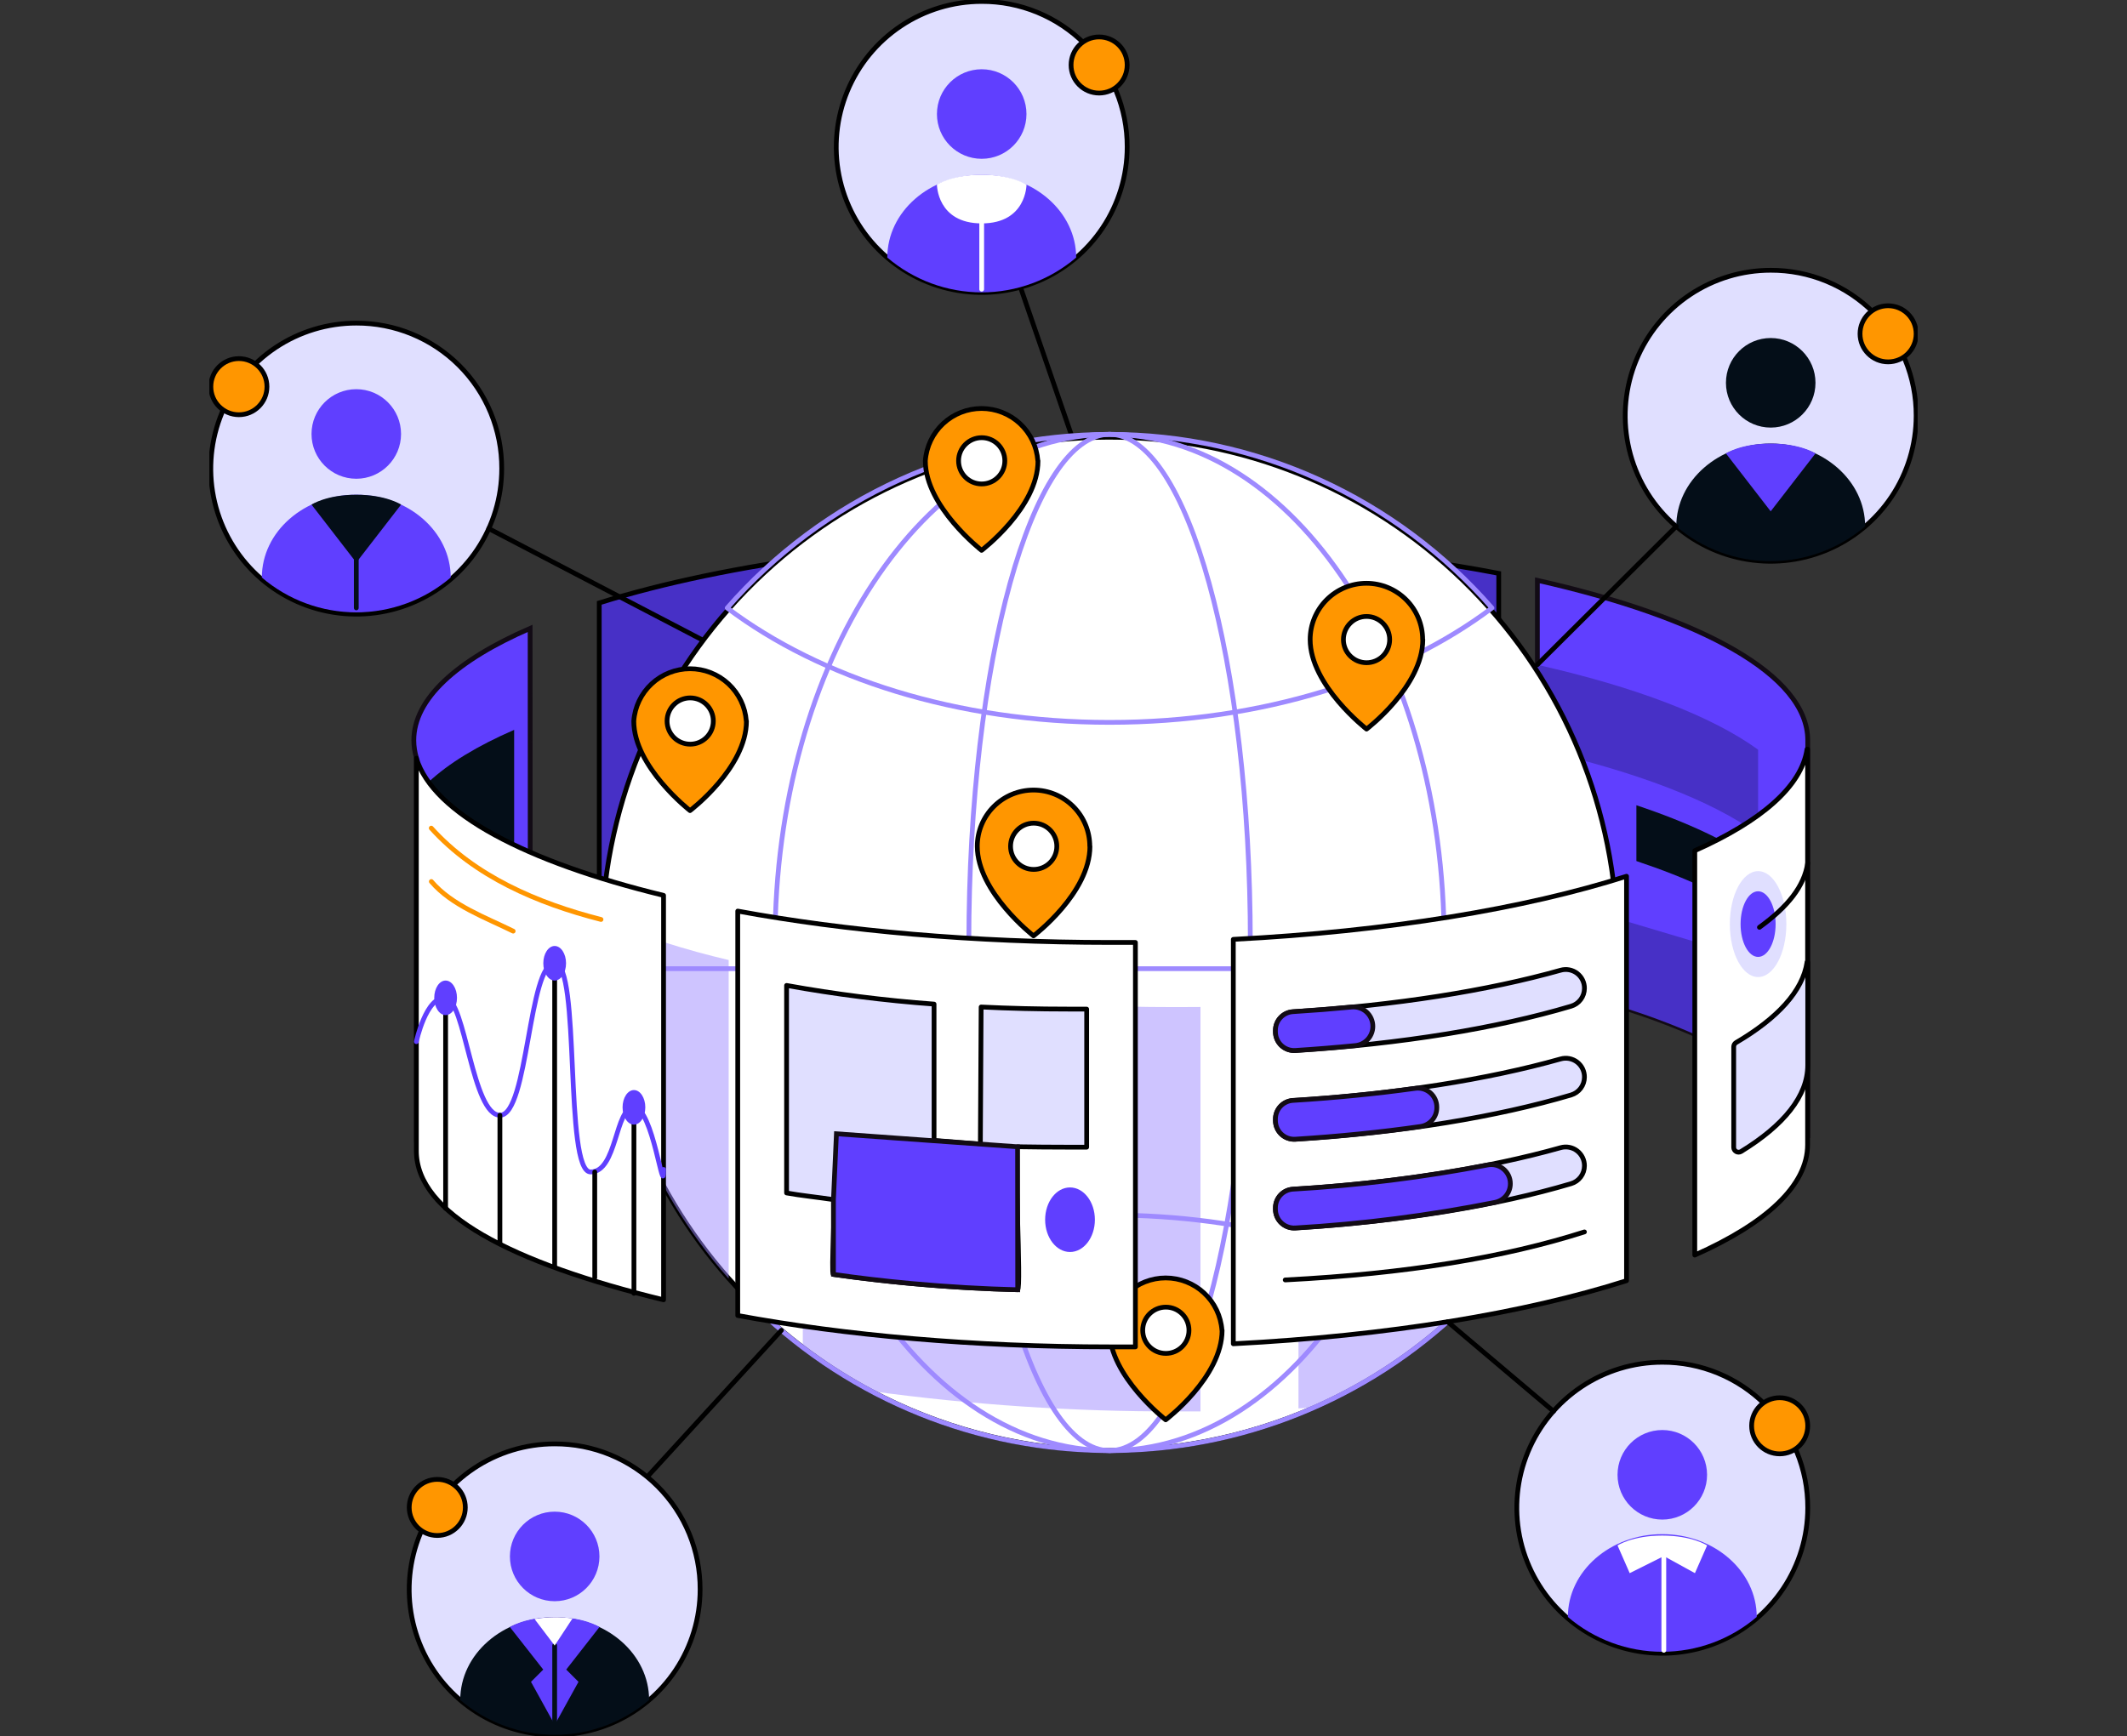 <svg width="447" height="365" viewBox="0 0 447 365" fill="none" xmlns="http://www.w3.org/2000/svg">
<rect x="0" y="0" width="447" height="365" fill="#333333" stroke="none"/>
<g clip-path="url(#clip0_4050_3702)">
<path d="M105.437 98.511C105.437 104.561 103.644 110.475 100.285 115.505C96.926 120.535 92.152 124.456 86.566 126.771C80.981 129.086 74.834 129.692 68.904 128.512C62.974 127.331 57.528 124.418 53.252 120.14C48.977 115.863 46.066 110.412 44.886 104.479C43.707 98.546 44.312 92.395 46.626 86.806C48.94 81.217 52.858 76.44 57.885 73.079C62.912 69.718 68.822 67.924 74.868 67.924C78.886 67.91 82.868 68.691 86.583 70.224C90.298 71.756 93.674 74.008 96.515 76.851C99.356 79.695 101.607 83.072 103.139 86.789C104.67 90.507 105.451 94.491 105.437 98.511Z" fill="#E0DFFF" stroke="black" stroke-linecap="round" stroke-linejoin="round"/>
<path d="M50.208 87.181C53.464 87.181 56.103 84.54 56.103 81.282C56.103 78.025 53.464 75.383 50.208 75.383C46.952 75.383 44.312 78.025 44.312 81.282C44.312 84.54 46.952 87.181 50.208 87.181Z" fill="#FF9600" stroke="black" stroke-linecap="round" stroke-linejoin="round"/>
<path d="M74.875 100.64C80.07 100.64 84.282 96.426 84.282 91.227C84.282 86.028 80.07 81.813 74.875 81.813C69.679 81.813 65.467 86.028 65.467 91.227C65.467 96.426 69.679 100.64 74.875 100.64Z" fill="#603FFF"/>
<path d="M94.719 121.402C89.186 126.128 82.149 128.724 74.874 128.724C67.599 128.724 60.563 126.128 55.029 121.402C55.029 111.789 63.913 103.999 74.874 103.999C85.835 103.999 94.719 111.789 94.719 121.402Z" fill="#603FFF"/>
<path d="M65.467 106.077L74.875 118.25L84.289 106.077C84.289 106.077 81.169 103.999 74.875 103.999C68.58 103.999 65.467 106.077 65.467 106.077Z" fill="#040E18"/>
<path d="M74.875 111.121V127.788" stroke="#040E18" stroke-linecap="round" stroke-linejoin="round"/>
<path d="M402.687 87.4C402.687 93.45 400.894 99.364 397.535 104.394C394.176 109.424 389.402 113.344 383.816 115.66C378.231 117.975 372.084 118.58 366.154 117.4C360.224 116.22 354.778 113.307 350.502 109.029C346.227 104.751 343.316 99.301 342.136 93.367C340.957 87.434 341.562 81.284 343.876 75.695C346.189 70.105 350.108 65.328 355.135 61.967C360.162 58.606 366.072 56.812 372.118 56.812C376.136 56.798 380.118 57.58 383.833 59.112C387.548 60.644 390.923 62.897 393.765 65.74C396.606 68.583 398.857 71.961 400.389 75.678C401.92 79.395 402.701 83.379 402.687 87.4Z" fill="#E0DFFF" stroke="black" stroke-linecap="round" stroke-linejoin="round"/>
<path d="M396.792 76.07C400.048 76.07 402.687 73.429 402.687 70.171C402.687 66.913 400.048 64.272 396.792 64.272C393.536 64.272 390.896 66.913 390.896 70.171C390.896 73.429 393.536 76.07 396.792 76.07Z" fill="#FF9600" stroke="black" stroke-linecap="round" stroke-linejoin="round"/>
<path d="M372.125 89.885C377.32 89.885 381.532 85.67 381.532 80.471C381.532 75.272 377.32 71.057 372.125 71.057C366.929 71.057 362.717 75.272 362.717 80.471C362.717 85.67 366.929 89.885 372.125 89.885Z" fill="#040E18"/>
<path d="M391.969 110.647C386.436 115.372 379.399 117.969 372.124 117.969C364.849 117.969 357.813 115.372 352.279 110.647C352.279 101.033 361.163 93.243 372.124 93.243C383.086 93.243 391.969 101.033 391.969 110.647Z" fill="#040E18"/>
<path d="M362.711 95.315L372.119 107.488L381.533 95.315C381.533 95.315 378.414 93.243 372.119 93.243C365.824 93.243 362.711 95.315 362.711 95.315Z" fill="#603FFF"/>
<path d="M379.904 316.952C379.904 323.002 378.111 328.916 374.752 333.946C371.393 338.976 366.619 342.897 361.033 345.212C355.447 347.527 349.301 348.132 343.371 346.952C337.441 345.772 331.994 342.859 327.719 338.581C323.444 334.303 320.533 328.853 319.353 322.92C318.174 316.986 318.779 310.836 321.093 305.247C323.406 299.657 327.325 294.88 332.352 291.519C337.379 288.158 343.289 286.364 349.335 286.364C353.353 286.35 357.335 287.132 361.05 288.664C364.765 290.196 368.14 292.449 370.982 295.292C373.823 298.135 376.074 301.513 377.605 305.23C379.137 308.948 379.918 312.931 379.904 316.952Z" fill="#E0DFFF" stroke="black" stroke-linecap="round" stroke-linejoin="round"/>
<path d="M374.009 305.622C377.265 305.622 379.904 302.981 379.904 299.723C379.904 296.465 377.265 293.824 374.009 293.824C370.753 293.824 368.113 296.465 368.113 299.723C368.113 302.981 370.753 305.622 374.009 305.622Z" fill="#FF9600" stroke="black" stroke-linecap="round" stroke-linejoin="round"/>
<path d="M349.341 319.437C354.537 319.437 358.749 315.222 358.749 310.023C358.749 304.824 354.537 300.61 349.341 300.61C344.146 300.61 339.934 304.824 339.934 310.023C339.934 315.222 344.146 319.437 349.341 319.437Z" fill="#603FFF"/>
<path d="M369.186 339.905C363.652 344.631 356.616 347.227 349.341 347.227C342.066 347.227 335.03 344.631 329.496 339.905C329.496 330.292 338.38 322.502 349.341 322.502C360.302 322.502 369.186 330.292 369.186 339.905Z" fill="#603FFF"/>
<path d="M339.934 324.874L342.491 330.698L349.672 327.108L356.198 330.698L358.755 324.874C358.755 324.874 355.636 322.795 349.341 322.795C343.047 322.795 339.934 324.874 339.934 324.874Z" fill="white"/>
<path d="M147.13 334.113C147.13 340.162 145.338 346.076 141.979 351.106C138.62 356.136 133.845 360.057 128.26 362.372C122.674 364.687 116.527 365.293 110.598 364.113C104.668 362.932 99.221 360.019 94.946 355.741C90.671 351.464 87.759 346.013 86.58 340.08C85.4 334.147 86.005 327.996 88.319 322.407C90.633 316.818 94.551 312.041 99.578 308.68C104.605 305.319 110.515 303.525 116.561 303.525C120.58 303.511 124.561 304.292 128.276 305.825C131.991 307.357 135.367 309.609 138.208 312.452C141.05 315.296 143.301 318.673 144.832 322.391C146.363 326.108 147.144 330.092 147.13 334.113Z" fill="#E0DFFF" stroke="black" stroke-linecap="round" stroke-linejoin="round"/>
<path d="M91.894 322.783C95.15 322.783 97.789 320.141 97.789 316.883C97.789 313.626 95.15 310.984 91.894 310.984C88.638 310.984 85.998 313.626 85.998 316.883C85.998 320.141 88.638 322.783 91.894 322.783Z" fill="#FF9600" stroke="black" stroke-linecap="round" stroke-linejoin="round"/>
<path d="M116.568 336.597C121.764 336.597 125.976 332.382 125.976 327.183C125.976 321.985 121.764 317.77 116.568 317.77C111.372 317.77 107.16 321.985 107.16 327.183C107.16 332.382 111.372 336.597 116.568 336.597Z" fill="#603FFF"/>
<path d="M136.413 357.359C130.879 362.085 123.843 364.681 116.568 364.681C109.293 364.681 102.256 362.085 96.723 357.359C96.723 347.746 105.606 339.955 116.568 339.955C127.529 339.955 136.413 347.746 136.413 357.359Z" fill="#040E18"/>
<path d="M125.976 342.028C125.976 342.028 122.857 339.955 116.568 339.955C110.28 339.955 107.154 342.028 107.154 342.028L114.166 350.967L111.59 353.545L116.581 362.584L121.572 353.545L118.995 350.967L125.976 342.028Z" fill="#603FFF"/>
<path d="M116.566 345.917V362.578" stroke="#040E18" stroke-linecap="round" stroke-linejoin="round"/>
<path d="M112.338 340.343C113.734 340.094 115.149 339.965 116.568 339.955C117.82 339.947 119.072 340.037 120.311 340.224L116.568 345.917L112.338 340.343Z" fill="white"/>
<path d="M314.967 120.528C291.691 116.028 260.192 113.106 233.416 113.106C190.944 113.106 152.695 118.356 125.938 126.74V211.755C152.695 203.372 190.944 198.122 233.416 198.122C260.192 198.122 293.375 201.904 314.967 205.544V120.528Z" fill="#4730C6" stroke="black" stroke-miterlimit="10"/>
<path d="M102.725 111.121L147.474 134.449" stroke="black" stroke-linecap="round" stroke-linejoin="round"/>
<path d="M379.905 155.617V238.747H379.761C378.601 231 370.285 223.765 356.678 217.654C351.231 215.241 345.638 213.169 339.934 211.449C334.719 209.851 329.073 208.365 323.09 207.011V121.995C357.639 129.773 379.905 141.934 379.905 155.617Z" fill="#603FFF" stroke="#120B15" stroke-miterlimit="10"/>
<path d="M369.474 157.59C359.698 150.498 343.54 144.356 323.059 139.749V157.496C343.54 162.103 359.698 168.252 369.474 175.337V157.59Z" fill="#4730C6"/>
<path d="M343.896 169.275V181.005C354.614 184.576 363.317 188.664 369.475 193.134V181.404C363.336 176.941 354.602 172.846 343.896 169.275Z" fill="#040E18"/>
<path d="M356.684 198.115V217.648C351.236 215.235 345.644 213.163 339.939 211.443V193.121L356.684 198.115Z" fill="#4730C6"/>
<path d="M349.66 327.29V346.909" stroke="white" stroke-linecap="round" stroke-linejoin="round"/>
<path d="M206.309 36.737L225.087 91.227" stroke="black" stroke-linecap="round" stroke-linejoin="round"/>
<path d="M339.935 198.115C339.935 199.443 339.91 200.766 339.86 202.086C339.102 222.105 332.74 241.509 321.5 258.088C310.26 274.667 294.592 287.754 276.282 295.859C261.496 302.365 245.43 305.438 229.288 304.845C213.146 304.253 197.348 300.011 183.078 292.438C174.354 287.779 166.315 281.934 159.19 275.072C157.111 273.053 155.098 270.952 153.151 268.767C135.91 249.279 126.406 224.143 126.438 198.115C126.438 196.517 126.473 194.928 126.544 193.346C127.944 165.572 140.114 139.438 160.468 120.502C180.822 101.565 207.755 91.318 235.541 91.939C263.327 92.56 289.775 104 309.264 123.828C328.753 143.655 339.745 170.306 339.904 198.115H339.935Z" fill="white" stroke="black" stroke-linecap="round" stroke-linejoin="round"/>
<path opacity="0.5" d="M153.133 201.811V268.779C135.895 249.285 126.398 224.144 126.438 198.115C126.438 196.517 126.473 194.928 126.544 193.346C135.173 196.857 144.063 199.687 153.133 201.811Z" fill="#9E8AFF"/>
<path opacity="0.5" d="M252.287 211.68V296.695C250.565 296.695 248.837 296.695 247.096 296.695C225.679 296.756 204.284 295.332 183.064 292.432C178.041 289.762 173.242 286.689 168.715 283.243V205.113C191.38 209.289 218.262 211.705 247.09 211.705C248.837 211.705 250.565 211.693 252.287 211.68Z" fill="#9E8AFF"/>
<path opacity="0.5" d="M339.858 202.098C339.1 222.117 332.739 241.522 321.498 258.1C310.258 274.679 294.591 287.766 276.281 295.872C275.152 295.94 274.023 296.003 272.881 296.059V211.05C297.997 209.757 320.912 206.605 339.858 202.098Z" fill="#9E8AFF"/>
<path d="M233.186 304.936C272.02 304.936 303.502 257.113 303.502 198.122C303.502 139.13 272.02 91.308 233.186 91.308C194.352 91.308 162.871 139.13 162.871 198.122C162.871 257.113 194.352 304.936 233.186 304.936Z" stroke="#9E8AFF" stroke-linecap="round" stroke-linejoin="round"/>
<path d="M313.545 127.807C293.981 142.546 265.233 151.853 233.185 151.853C201.138 151.853 172.39 142.546 152.826 127.807C162.846 116.343 175.2 107.155 189.06 100.86C202.92 94.564 217.965 91.308 233.185 91.308C248.406 91.308 263.451 94.564 277.311 100.86C291.171 107.155 303.525 116.343 313.545 127.807Z" stroke="#9E8AFF" stroke-linecap="round" stroke-linejoin="round"/>
<path d="M307.188 275.084C287.302 294.237 260.774 304.936 233.173 304.936C205.572 304.936 179.044 294.237 159.158 275.084C178.348 262.905 204.432 255.421 233.173 255.421C261.914 255.421 288.01 262.905 307.188 275.084Z" stroke="#9E8AFF" stroke-linecap="round" stroke-linejoin="round"/>
<path d="M233.185 304.936C249.52 304.936 262.762 257.113 262.762 198.122C262.762 139.13 249.52 91.308 233.185 91.308C216.85 91.308 203.607 139.13 203.607 198.122C203.607 257.113 216.85 304.936 233.185 304.936Z" stroke="#9E8AFF" stroke-linecap="round" stroke-linejoin="round"/>
<path d="M126.443 203.634H339.934" stroke="#9E8AFF" stroke-linecap="round" stroke-linejoin="round"/>
<path d="M229.056 177.909C229.056 187.772 217.203 196.73 217.203 196.73C217.203 196.73 205.381 187.541 205.381 177.909C205.381 174.771 206.626 171.762 208.843 169.544C211.061 167.326 214.068 166.079 217.203 166.079C220.338 166.079 223.345 167.326 225.562 169.544C227.78 171.762 229.025 174.771 229.025 177.909H229.056Z" fill="#FF9600" stroke="black" stroke-linecap="round" stroke-linejoin="round"/>
<path d="M217.233 182.765C219.917 182.765 222.093 180.588 222.093 177.902C222.093 175.217 219.917 173.04 217.233 173.04C214.549 173.04 212.373 175.217 212.373 177.902C212.373 180.588 214.549 182.765 217.233 182.765Z" fill="white" stroke="black" stroke-linecap="round" stroke-linejoin="round"/>
<path d="M256.83 279.641C256.83 289.511 244.976 298.462 244.976 298.462C244.976 298.462 233.154 289.273 233.154 279.641C233.371 276.652 234.711 273.857 236.904 271.816C239.097 269.775 241.981 268.641 244.976 268.641C247.971 268.641 250.855 269.775 253.048 271.816C255.242 273.857 256.581 276.652 256.799 279.641H256.83Z" fill="#FF9600" stroke="black" stroke-linecap="round" stroke-linejoin="round"/>
<path d="M245.008 284.504C247.692 284.504 249.868 282.327 249.868 279.641C249.868 276.956 247.692 274.778 245.008 274.778C242.324 274.778 240.148 276.956 240.148 279.641C240.148 282.327 242.324 284.504 245.008 284.504Z" fill="white" stroke="black" stroke-linecap="round" stroke-linejoin="round"/>
<path d="M111.408 132.089C95.948 138.812 86.965 146.928 86.965 155.617C86.97 156.887 87.161 158.148 87.532 159.362V236.843C89.735 229.577 98.238 222.842 111.439 217.086L111.408 132.089Z" fill="#603FFF" stroke="#120B15" stroke-miterlimit="10"/>
<path d="M108.051 177.515V153.426C100.346 156.778 94.245 160.474 90.059 164.413C94.892 170.191 101.071 174.693 108.051 177.522V177.515Z" fill="#040E18"/>
<path d="M139.451 188.221C110.466 181.18 91.002 170.948 87.502 159.381V241.95C87.502 255.059 107.353 265.44 139.451 273.237V188.221Z" fill="white" stroke="black" stroke-linecap="round" stroke-linejoin="round"/>
<path d="M87.502 218.971C87.502 218.971 89.529 209.389 93.647 209.764C97.764 210.138 99.262 234.584 105.126 234.434C110.99 234.284 111.078 202.491 116.567 202.491C122.057 202.491 118.52 246.363 124.116 246.363C129.712 246.363 129.232 232.78 133.224 232.78C137.217 232.78 139.463 252.543 139.463 245.832" stroke="#603FFF" stroke-linecap="round" stroke-linejoin="round"/>
<path d="M93.647 209.757V254.016" stroke="black" stroke-linecap="round" stroke-linejoin="round"/>
<path d="M105.057 234.434V261.264" stroke="black" stroke-linecap="round" stroke-linejoin="round"/>
<path d="M116.566 202.747V266.258" stroke="black" stroke-linecap="round" stroke-linejoin="round"/>
<path d="M124.99 246.363V268.617" stroke="black" stroke-linecap="round" stroke-linejoin="round"/>
<path d="M133.225 232.779V271.876" stroke="black" stroke-linecap="round" stroke-linejoin="round"/>
<path d="M126.305 193.284C112.905 189.857 99.804 184.238 90.627 174.082" stroke="#FF9600" stroke-linecap="round" stroke-linejoin="round"/>
<path d="M107.846 195.737C102.088 192.89 94.932 190.344 90.647 185.306" stroke="#FF9600" stroke-linecap="round" stroke-linejoin="round"/>
<path d="M93.647 213.391C94.967 213.391 96.037 211.764 96.037 209.757C96.037 207.751 94.967 206.124 93.647 206.124C92.328 206.124 91.258 207.751 91.258 209.757C91.258 211.764 92.328 213.391 93.647 213.391Z" fill="#603FFF"/>
<path d="M116.567 206.124C117.887 206.124 118.957 204.498 118.957 202.491C118.957 200.485 117.887 198.858 116.567 198.858C115.247 198.858 114.178 200.485 114.178 202.491C114.178 204.498 115.247 206.124 116.567 206.124Z" fill="#603FFF"/>
<path d="M133.225 236.413C134.545 236.413 135.615 234.786 135.615 232.779C135.615 230.773 134.545 229.146 133.225 229.146C131.906 229.146 130.836 230.773 130.836 232.779C130.836 234.786 131.906 236.413 133.225 236.413Z" fill="#603FFF"/>
<path d="M238.613 198.115C236.885 198.115 235.157 198.115 233.416 198.115C204.588 198.115 177.706 195.7 155.041 191.523V276.539C177.706 280.715 204.588 283.131 233.416 283.131C235.157 283.131 236.885 283.131 238.613 283.131V198.115Z" fill="white" stroke="black" stroke-linecap="round" stroke-linejoin="round"/>
<path d="M224.432 212.123C218.194 212.123 212.113 211.978 206.191 211.686L206.028 240.508L196.296 239.727V211.075C185.903 210.312 175.558 209.003 165.303 207.154V250.776C167.998 251.276 172.284 251.738 175.129 252.168C175.628 252.243 174.623 267.831 175.129 267.899C187.963 269.72 200.892 270.796 213.851 271.12C214.7 271.12 212.997 241.051 213.851 241.063C216.503 241.119 221.731 241.151 224.457 241.151C225.767 241.151 227.071 241.151 228.369 241.151V212.13C227.054 212.125 225.742 212.123 224.432 212.123Z" fill="#E0DFFF" stroke="black" stroke-linecap="round" stroke-linejoin="round"/>
<path d="M224.869 263.186C227.756 263.186 230.096 260.148 230.096 256.401C230.096 252.653 227.756 249.615 224.869 249.615C221.981 249.615 219.641 252.653 219.641 256.401C219.641 260.148 221.981 263.186 224.869 263.186Z" fill="#603FFF"/>
<path d="M341.824 184.201C320.513 191.005 291.709 195.793 259.188 197.466V282.481C291.709 280.809 320.513 276.021 341.824 269.216V184.201Z" fill="white" stroke="black" stroke-linecap="round" stroke-linejoin="round"/>
<path d="M327.981 203.952C312.709 208.253 293.332 211.343 271.715 212.692C270.72 212.755 269.786 213.196 269.103 213.924C268.42 214.652 268.041 215.613 268.041 216.612V216.918C268.041 217.455 268.151 217.987 268.364 218.481C268.577 218.974 268.89 219.419 269.281 219.786C269.673 220.154 270.136 220.438 270.642 220.62C271.147 220.802 271.685 220.878 272.221 220.844C294.68 219.433 314.7 216.125 330.177 211.518C330.985 211.278 331.693 210.784 332.198 210.109C332.702 209.434 332.976 208.615 332.979 207.772C332.985 207.161 332.85 206.557 332.582 206.008C332.314 205.459 331.922 204.98 331.437 204.609C330.952 204.238 330.387 203.985 329.787 203.871C329.187 203.757 328.569 203.785 327.981 203.952Z" fill="#E0DFFF" stroke="black" stroke-linecap="round" stroke-linejoin="round"/>
<path d="M284.049 211.693C280.032 212.08 275.92 212.404 271.715 212.666C270.72 212.73 269.786 213.171 269.103 213.899C268.42 214.627 268.041 215.588 268.041 216.587V216.893C268.041 217.43 268.151 217.962 268.364 218.456C268.577 218.949 268.89 219.393 269.281 219.761C269.673 220.129 270.136 220.413 270.642 220.595C271.147 220.777 271.685 220.853 272.221 220.819C276.521 220.544 280.726 220.203 284.835 219.795C285.841 219.698 286.775 219.229 287.454 218.48C288.134 217.731 288.51 216.755 288.51 215.744C288.51 215.176 288.391 214.615 288.162 214.096C287.932 213.577 287.596 213.111 287.176 212.73C286.756 212.348 286.261 212.059 285.722 211.88C285.184 211.702 284.614 211.638 284.049 211.693Z" fill="#603FFF" stroke="#120B15" stroke-miterlimit="10"/>
<path d="M327.981 222.604C312.709 226.912 293.332 229.995 271.715 231.344C270.72 231.407 269.786 231.848 269.103 232.576C268.42 233.305 268.041 234.266 268.041 235.264V235.576C268.042 236.113 268.152 236.645 268.366 237.137C268.58 237.63 268.892 238.074 269.284 238.441C269.675 238.808 270.138 239.091 270.643 239.273C271.148 239.454 271.685 239.531 272.221 239.496C294.68 238.092 314.7 234.777 330.177 230.177C330.984 229.935 331.692 229.441 332.196 228.767C332.701 228.092 332.975 227.273 332.979 226.431C332.986 225.82 332.851 225.215 332.584 224.665C332.317 224.115 331.925 223.635 331.44 223.263C330.954 222.891 330.389 222.638 329.788 222.524C329.188 222.41 328.569 222.437 327.981 222.604Z" fill="#E0DFFF" stroke="black" stroke-linecap="round" stroke-linejoin="round"/>
<path d="M297.412 228.784C289.302 229.908 280.718 230.769 271.715 231.319C270.72 231.382 269.786 231.823 269.103 232.551C268.42 233.279 268.041 234.241 268.041 235.239V235.551C268.042 236.088 268.152 236.619 268.366 237.112C268.58 237.605 268.892 238.049 269.284 238.416C269.675 238.783 270.138 239.066 270.643 239.248C271.148 239.429 271.685 239.505 272.221 239.471C281.454 238.891 290.263 237.986 298.529 236.806C299.48 236.669 300.35 236.194 300.98 235.467C301.609 234.74 301.955 233.81 301.954 232.848V232.73C301.954 232.159 301.832 231.595 301.596 231.076C301.359 230.556 301.014 230.094 300.583 229.72C300.152 229.346 299.646 229.069 299.099 228.907C298.552 228.746 297.977 228.704 297.412 228.784Z" fill="#603FFF" stroke="#120B15" stroke-miterlimit="10"/>
<path d="M327.981 241.257C312.709 245.564 293.332 248.648 271.715 249.996C270.72 250.06 269.786 250.5 269.103 251.228C268.42 251.957 268.041 252.918 268.041 253.916V254.222C268.042 254.759 268.152 255.291 268.366 255.784C268.58 256.277 268.892 256.721 269.283 257.089C269.675 257.457 270.137 257.741 270.642 257.923C271.148 258.105 271.685 258.182 272.221 258.149C294.68 256.738 314.7 253.423 330.177 248.822C330.984 248.581 331.692 248.087 332.196 247.413C332.701 246.738 332.975 245.919 332.979 245.077C332.984 244.466 332.847 243.863 332.579 243.315C332.311 242.766 331.919 242.288 331.434 241.917C330.95 241.546 330.385 241.293 329.786 241.179C329.187 241.064 328.569 241.091 327.981 241.257Z" fill="#E0DFFF" stroke="black" stroke-linecap="round" stroke-linejoin="round"/>
<path d="M312.634 244.89C299.123 247.492 285.453 249.191 271.715 249.977C270.719 250.039 269.784 250.48 269.101 251.208C268.418 251.937 268.039 252.899 268.041 253.898V254.203C268.042 254.741 268.152 255.272 268.366 255.765C268.58 256.258 268.892 256.702 269.283 257.07C269.675 257.438 270.137 257.722 270.642 257.904C271.148 258.086 271.685 258.163 272.221 258.13C286.325 257.307 300.356 255.509 314.213 252.749C315.116 252.563 315.927 252.071 316.509 251.355C317.091 250.64 317.409 249.745 317.407 248.822C317.408 248.231 317.278 247.646 317.026 247.111C316.774 246.576 316.407 246.103 315.95 245.727C315.494 245.351 314.96 245.08 314.386 244.936C313.813 244.791 313.215 244.775 312.634 244.89Z" fill="#603FFF" stroke="#120B15" stroke-miterlimit="10"/>
<path d="M270.094 269.06C295.672 267.743 316.228 264.31 332.979 258.966" stroke="black" stroke-linecap="round" stroke-linejoin="round"/>
<path d="M379.76 157.496C378.588 165.349 370.072 172.64 356.166 178.826V263.835C371.176 257.162 379.873 249.191 379.873 240.626V157.496H379.76Z" fill="white" stroke="black" stroke-linecap="round" stroke-linejoin="round"/>
<path d="M379.761 202.254C378.857 208.303 373.591 214.027 364.851 219.159C364.699 219.25 364.572 219.379 364.484 219.533C364.396 219.687 364.348 219.861 364.346 220.039V241.188C364.346 241.37 364.395 241.548 364.488 241.705C364.58 241.861 364.713 241.99 364.872 242.079C365.03 242.167 365.21 242.211 365.392 242.207C365.573 242.203 365.751 242.151 365.905 242.056C374.883 236.55 379.905 230.395 379.905 223.903V202.267L379.761 202.254Z" fill="#E0DFFF" stroke="black" stroke-linecap="round" stroke-linejoin="round"/>
<path d="M369.474 205.388C372.754 205.388 375.413 200.405 375.413 194.258C375.413 188.111 372.754 183.127 369.474 183.127C366.194 183.127 363.535 188.111 363.535 194.258C363.535 200.405 366.194 205.388 369.474 205.388Z" fill="#E0DFFF"/>
<path d="M369.474 201.155C371.507 201.155 373.155 198.067 373.155 194.258C373.155 190.448 371.507 187.36 369.474 187.36C367.441 187.36 365.793 190.448 365.793 194.258C365.793 198.067 367.441 201.155 369.474 201.155Z" fill="#603FFF"/>
<path d="M379.904 181.404C379.174 186.298 375.724 190.606 369.754 194.932" stroke="black" stroke-linecap="round" stroke-linejoin="round"/>
<path d="M156.869 151.578C156.869 161.441 145.015 170.399 145.015 170.399C145.015 170.399 133.193 161.21 133.193 151.578C133.41 148.589 134.75 145.794 136.943 143.753C139.137 141.712 142.021 140.577 145.015 140.577C148.01 140.577 150.894 141.712 153.087 143.753C155.281 145.794 156.62 148.589 156.838 151.578H156.869Z" fill="#FF9600" stroke="black" stroke-linecap="round" stroke-linejoin="round"/>
<path d="M145.047 156.435C147.731 156.435 149.907 154.258 149.907 151.572C149.907 148.886 147.731 146.709 145.047 146.709C142.363 146.709 140.188 148.886 140.188 151.572C140.188 154.258 142.363 156.435 145.047 156.435Z" fill="white" stroke="black" stroke-linecap="round" stroke-linejoin="round"/>
<path d="M299.009 134.443C299.009 144.306 287.187 153.264 287.187 153.264C287.187 153.264 275.334 144.075 275.334 134.443C275.334 131.305 276.58 128.297 278.797 126.078C281.014 123.86 284.021 122.613 287.156 122.613C290.292 122.613 293.299 123.86 295.516 126.078C297.733 128.297 298.978 131.305 298.978 134.443H299.009Z" fill="#FF9600" stroke="black" stroke-linecap="round" stroke-linejoin="round"/>
<path d="M287.186 139.312C289.87 139.312 292.046 137.135 292.046 134.449C292.046 131.763 289.87 129.586 287.186 129.586C284.502 129.586 282.326 131.763 282.326 134.449C282.326 137.135 284.502 139.312 287.186 139.312Z" fill="white" stroke="black" stroke-linecap="round" stroke-linejoin="round"/>
<path d="M213.852 241.063L193.951 239.64L175.778 238.335C175.558 242.95 175.35 247.562 175.154 252.168V267.899C180.37 268.642 185.822 269.291 191.499 269.81C199.329 270.534 206.809 270.946 213.877 271.12L213.852 241.063Z" fill="#603FFF" stroke="#120B15" stroke-miterlimit="10"/>
<path d="M218.138 96.87C218.138 106.733 206.285 115.691 206.285 115.691C206.285 115.691 194.463 106.502 194.463 96.87C194.68 93.881 196.02 91.085 198.213 89.044C200.406 87.003 203.29 85.869 206.285 85.869C209.28 85.869 212.164 87.003 214.357 89.044C216.55 91.085 217.89 93.881 218.107 96.87H218.138Z" fill="#FF9600" stroke="black" stroke-linecap="round" stroke-linejoin="round"/>
<path d="M206.309 101.733C208.993 101.733 211.169 99.555 211.169 96.87C211.169 94.184 208.993 92.007 206.309 92.007C203.625 92.007 201.449 94.184 201.449 96.87C201.449 99.555 203.625 101.733 206.309 101.733Z" fill="white" stroke="black" stroke-linecap="round" stroke-linejoin="round"/>
<path d="M352.28 110.647L323.059 139.743" stroke="black" stroke-linecap="round" stroke-linejoin="round"/>
<path d="M136.412 310.023L164.218 279.641" stroke="black" stroke-linecap="round" stroke-linejoin="round"/>
<path d="M326.478 296.671L304.225 277.85" stroke="black" stroke-linecap="round" stroke-linejoin="round"/>
<path d="M236.879 30.894C236.879 36.943 235.086 42.857 231.727 47.888C228.368 52.918 223.594 56.838 218.008 59.153C212.422 61.468 206.275 62.074 200.346 60.894C194.416 59.714 188.969 56.8 184.694 52.523C180.419 48.245 177.507 42.795 176.328 36.861C175.148 30.928 175.753 24.777 178.067 19.188C180.381 13.599 184.299 8.822 189.326 5.461C194.353 2.1 200.263 0.306 206.309 0.306C210.328 0.292 214.309 1.074 218.024 2.606C221.739 4.138 225.115 6.39 227.956 9.234C230.798 12.077 233.049 15.454 234.58 19.172C236.112 22.889 236.893 26.873 236.879 30.894Z" fill="#E0DFFF" stroke="black" stroke-linecap="round" stroke-linejoin="round"/>
<path d="M230.983 19.564C234.239 19.564 236.879 16.923 236.879 13.665C236.879 10.407 234.239 7.766 230.983 7.766C227.727 7.766 225.088 10.407 225.088 13.665C225.088 16.923 227.727 19.564 230.983 19.564Z" fill="#FF9600" stroke="black" stroke-linecap="round" stroke-linejoin="round"/>
<path d="M206.31 33.384C211.506 33.384 215.718 29.17 215.718 23.971C215.718 18.772 211.506 14.557 206.31 14.557C201.114 14.557 196.902 18.772 196.902 23.971C196.902 29.17 201.114 33.384 206.31 33.384Z" fill="#603FFF"/>
<path d="M226.161 54.141C220.627 58.866 213.591 61.462 206.316 61.462C199.041 61.462 192.004 58.866 186.471 54.141C186.471 44.527 195.354 36.737 206.316 36.737C217.277 36.737 226.161 44.552 226.161 54.141Z" fill="#603FFF"/>
<path d="M196.902 38.815C196.902 38.815 196.902 46.962 206.316 46.962C215.73 46.962 215.724 38.815 215.724 38.815C215.724 38.815 212.605 36.737 206.316 36.737C200.028 36.737 196.902 38.815 196.902 38.815Z" fill="white"/>
<path d="M206.309 41.175V60.795" stroke="white" stroke-linecap="round" stroke-linejoin="round"/>
</g>
<defs>
<clipPath id="clip0_4050_3702">
<rect width="359" height="365" fill="white" transform="translate(44)"/>
</clipPath>
</defs>
</svg>
